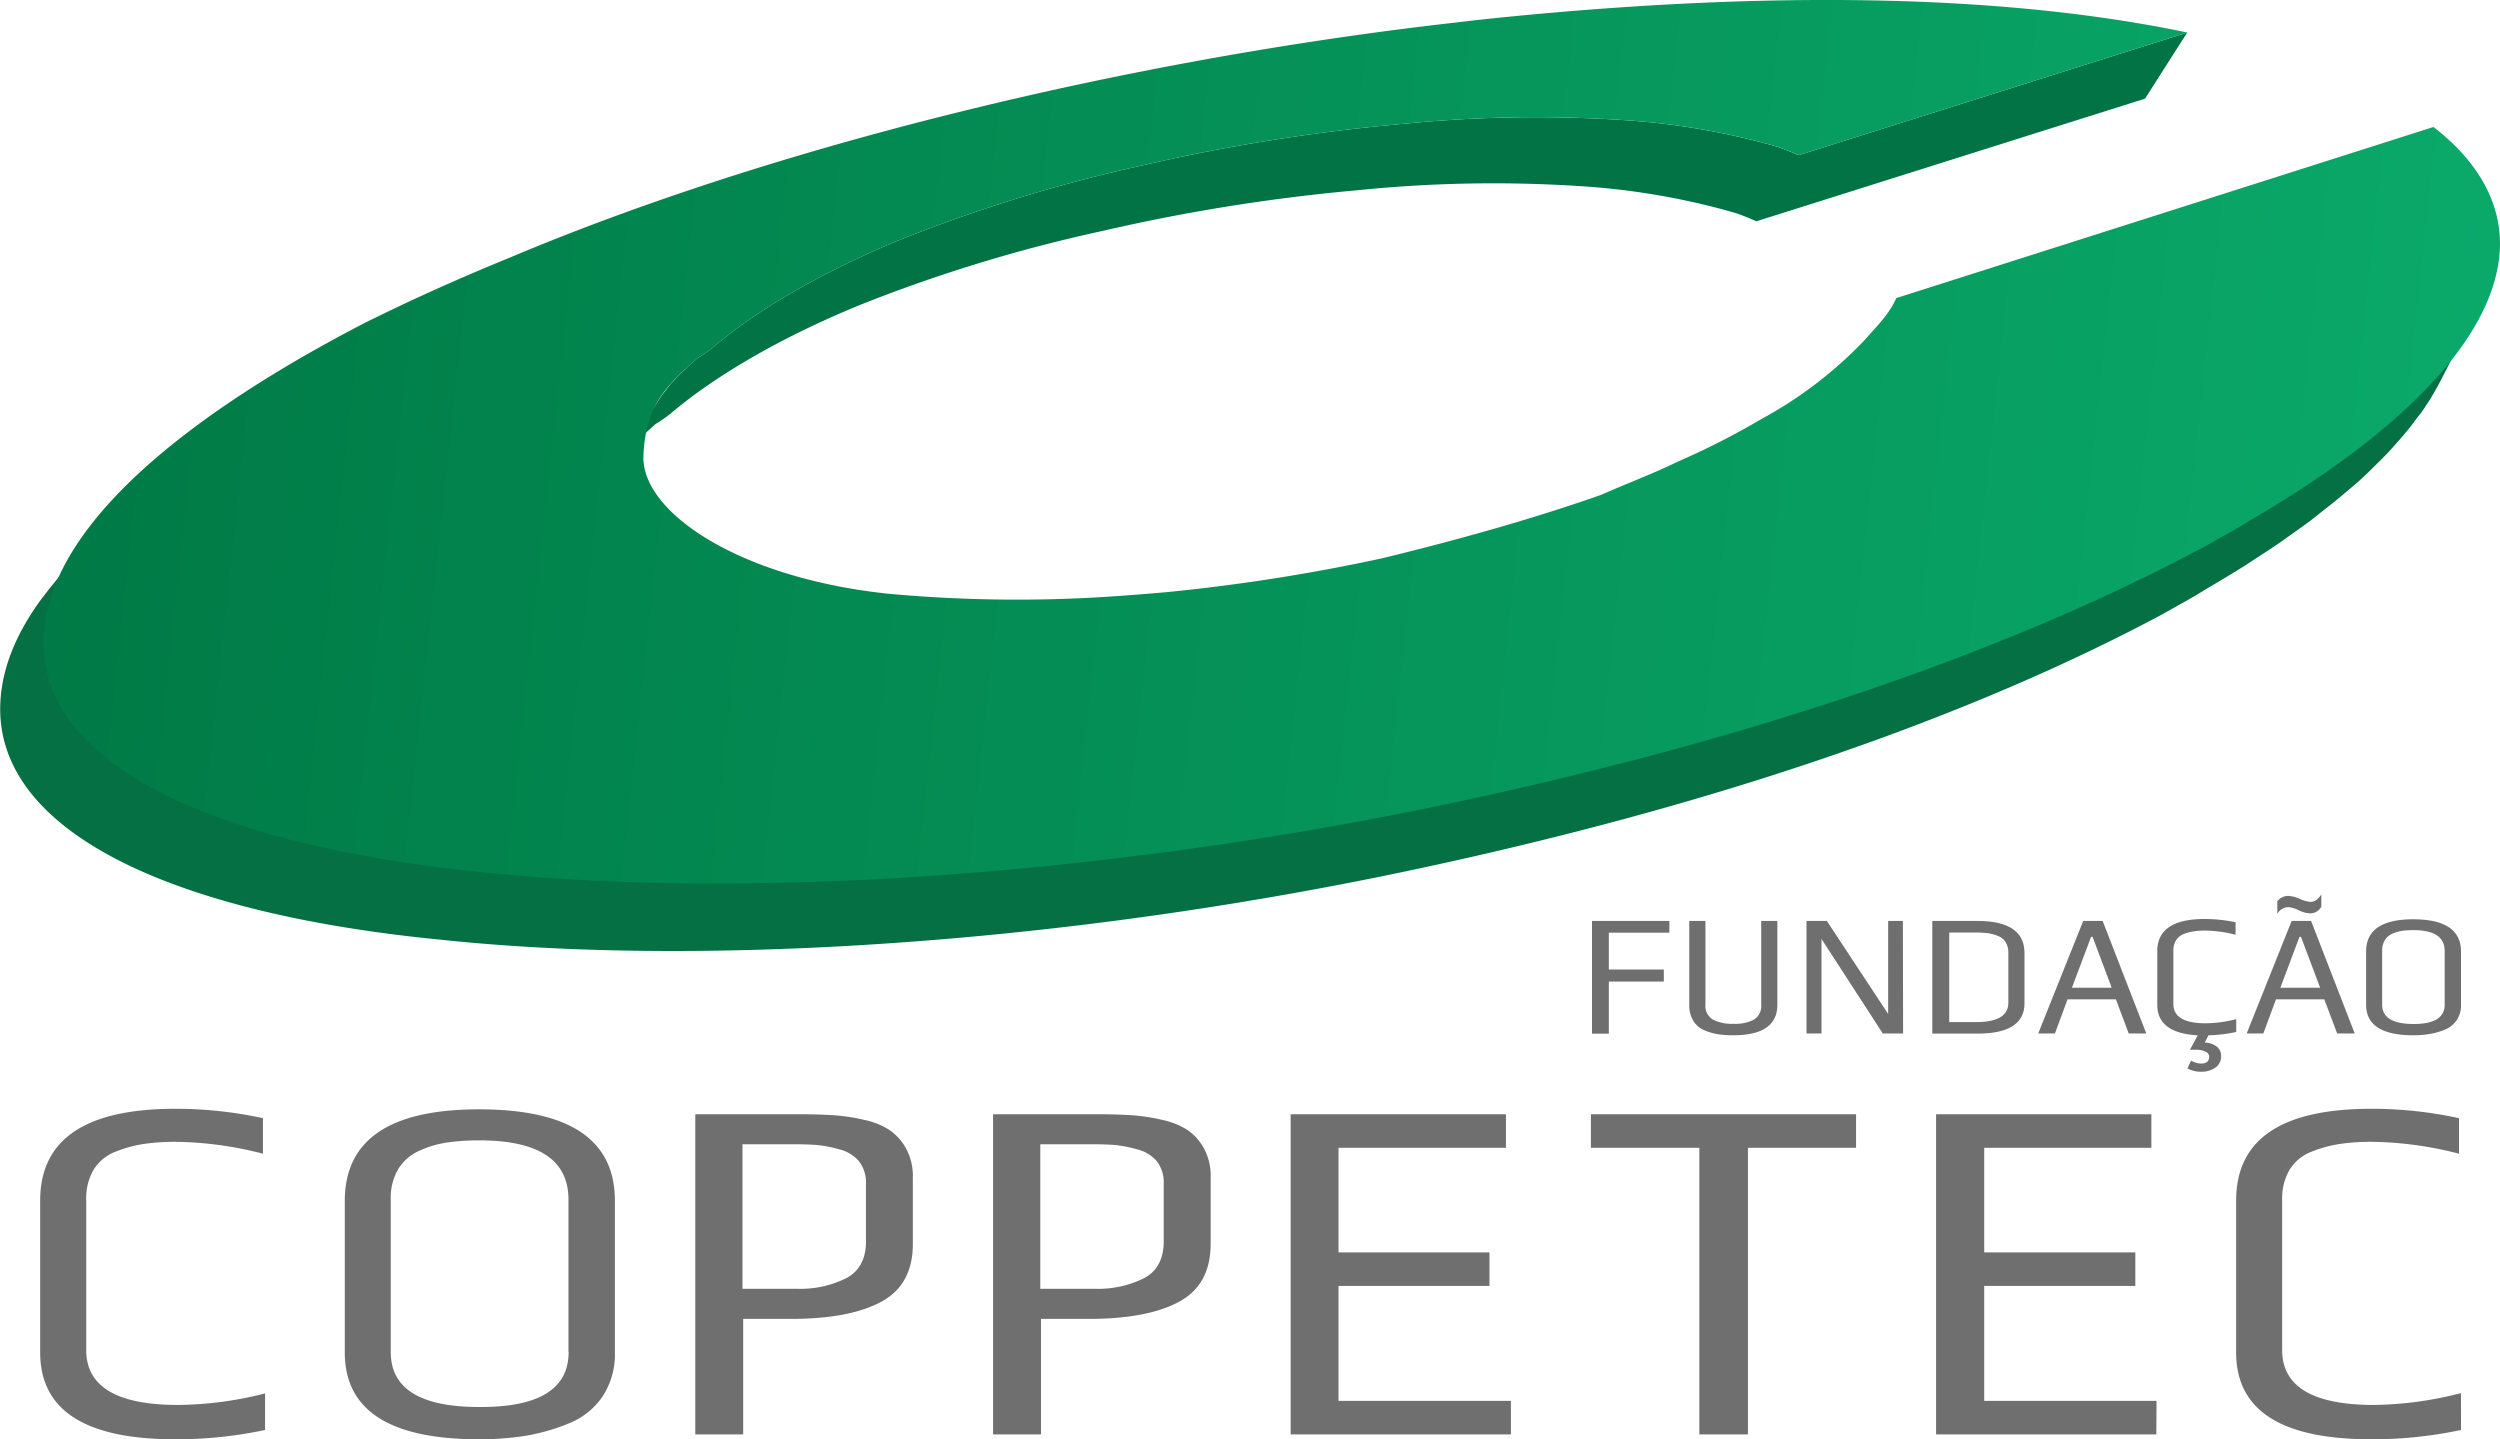 <svg id="logotipo-coppetec" xmlns="http://www.w3.org/2000/svg" xmlns:xlink="http://www.w3.org/1999/xlink" viewBox="0 0 500.25 288"><defs><clipPath id="clip-path" transform="translate(-289.96 -396.59)"><path d="M668.26,458.4l-8.44,13.22a16.46,16.46,0,0,0,1.16-2.16l8.46-13.22A17.83,17.83,0,0,1,668.26,458.4Z" style="fill:none"/></clipPath><linearGradient id="linear-gradient" x1="289.06" y1="459.84" x2="769.56" y2="459.84" gradientTransform="translate(67.26 -28.65) rotate(6.13)" gradientUnits="userSpaceOnUse"><stop offset="0" stop-color="#007a46"/><stop offset="1" stop-color="#0aa96a"/></linearGradient></defs><path d="M343,682.73a85.51,85.51,0,0,1-18,1.86q-27,0-27-17.37V636.83q0-18.36,27-18.37a81.68,81.68,0,0,1,17.58,1.88v7.11a72.23,72.23,0,0,0-17.39-2.38,43,43,0,0,0-6.61.45,25.22,25.22,0,0,0-5.64,1.58,8.87,8.87,0,0,0-4.25,3.55,11.42,11.42,0,0,0-1.48,6.07v30q0,11,18.38,11A72.24,72.24,0,0,0,343,675.41Z" transform="translate(-289.96 -396.59)" style="fill:#706f70"/><path d="M413,636.83v30.39a15.28,15.28,0,0,1-2.52,8.88,14.78,14.78,0,0,1-6.86,5.38,40.27,40.27,0,0,1-8.59,2.43,58.88,58.88,0,0,1-9.2.68q-26.87,0-26.88-17.37v-30.3q0-18.37,26.88-18.35Q413,618.57,413,636.83Zm-9.29,30.3V636.62q0-11.83-17.79-11.84a44.5,44.5,0,0,0-6.61.44,20.79,20.79,0,0,0-5.53,1.68,9.34,9.34,0,0,0-4.15,3.65,11.4,11.4,0,0,0-1.48,6.07v30.51q0,11.05,17.87,11Q403.75,678.18,403.74,667.13Z" transform="translate(-289.96 -396.59)" style="fill:#706f70"/><path d="M472.62,632.18v13.33q0,8.19-6.37,11.59c-4.25,2.28-10.26,3.4-18,3.4h-9.58v23.11h-9.58V619.55H450c2.63,0,4.91.08,6.81.2a38.12,38.12,0,0,1,6.08.93,15,15,0,0,1,5.14,2.08,10.86,10.86,0,0,1,3.26,3.7A11.49,11.49,0,0,1,472.62,632.18ZM463.24,645V633.37a6.89,6.89,0,0,0-1.39-4.4,7.42,7.42,0,0,0-4-2.41,24.78,24.78,0,0,0-4.3-.84c-1.15-.1-2.59-.16-4.3-.16H438.53v28.92h11a20.57,20.57,0,0,0,9.73-2.11C461.9,651,463.24,648.5,463.24,645Z" transform="translate(-289.96 -396.59)" style="fill:#706f70"/><path d="M532.21,632.18v13.33q0,8.19-6.37,11.59c-4.26,2.28-10.26,3.4-18,3.4h-9.58v23.11h-9.58V619.55h20.95c2.63,0,4.9.08,6.81.2a38.12,38.12,0,0,1,6.08.93,15.08,15.08,0,0,1,5.14,2.08,10.73,10.73,0,0,1,3.25,3.7A11.39,11.39,0,0,1,532.21,632.18ZM522.82,645V633.37a6.94,6.94,0,0,0-1.37-4.4,7.49,7.49,0,0,0-4-2.41,25.05,25.05,0,0,0-4.29-.84c-1.16-.1-2.6-.16-4.31-.16H498.12v28.92h11a20.57,20.57,0,0,0,9.73-2.11C521.49,651,522.82,648.5,522.82,645Z" transform="translate(-289.96 -396.59)" style="fill:#706f70"/><path d="M592.29,683.61H548.22V619.55H591.3v6.71H557.8v20.93H588v6.71H557.8v23h34.49Z" transform="translate(-289.96 -396.59)" style="fill:#706f70"/><path d="M661.36,626.26H639.72v57.35H630V626.26H608.3v-6.71h53.06Z" transform="translate(-289.96 -396.59)" style="fill:#706f70"/><path d="M721.44,683.61H677.37V619.55h43.08v6.71H687v20.93h30.24v6.71H687v23h34.49Z" transform="translate(-289.96 -396.59)" style="fill:#706f70"/><path d="M782.41,682.73a85.6,85.6,0,0,1-18,1.86q-27,0-27-17.37V636.83q0-18.36,27-18.37a81.79,81.79,0,0,1,17.6,1.88v7.11a72.38,72.38,0,0,0-17.41-2.38,43.09,43.09,0,0,0-6.61.45,25.29,25.29,0,0,0-5.63,1.58,8.87,8.87,0,0,0-4.25,3.55,11.42,11.42,0,0,0-1.49,6.07v30q0,11,18.39,11a72.31,72.31,0,0,0,17.39-2.37Z" transform="translate(-289.96 -396.59)" style="fill:#706f70"/><path d="M624,583.22H611.89v7.37h11V593h-11v10.43h-3.37V580.87H624Z" transform="translate(-289.96 -396.59)" style="fill:#706f70"/><path d="M645.61,580.87v16.76q0,6.12-8.83,6.12a21.16,21.16,0,0,1-3.16-.22,12.09,12.09,0,0,1-2.75-.84,4.7,4.7,0,0,1-2.12-1.9,6,6,0,0,1-.77-3.16V580.87h3.24v16.74a3.17,3.17,0,0,0,1.49,3,8.39,8.39,0,0,0,4.14.84,8.06,8.06,0,0,0,4.08-.84,3.2,3.2,0,0,0,1.45-3V580.87Z" transform="translate(-289.96 -396.59)" style="fill:#706f70"/><path d="M670.77,603.39h-4.06l-12.27-18.92v18.92h-3V580.87h4.07l12.27,18.61V580.87h2.95Z" transform="translate(-289.96 -396.59)" style="fill:#706f70"/><path d="M695.06,587.32v10c0,4.07-3.14,6.1-9.45,6.1h-9V580.87h9Q695.06,580.87,695.06,587.32Zm-3.23,9.9v-9.94a4,4,0,0,0-.52-2.12,3,3,0,0,0-1.47-1.25,8.68,8.68,0,0,0-2-.57,17.42,17.42,0,0,0-2.33-.15H680v17.92h5.39Q691.83,601.11,691.83,597.22Z" transform="translate(-289.96 -396.59)" style="fill:#706f70"/><path d="M719.43,603.39h-3.51l-2.57-6.84h-9.67l-2.53,6.84h-3.34l9-22.52h3.89Zm-6.92-9.15-3.82-10.18h-.31l-3.83,10.18Z" transform="translate(-289.96 -396.59)" style="fill:#706f70"/><path d="M737.43,603.09a29.15,29.15,0,0,1-5.56.66l-.73,1.46a4,4,0,0,1,2.26.71,2.26,2.26,0,0,1,1,2,2.62,2.62,0,0,1-1.18,2.32,4.7,4.7,0,0,1-2.74.8,5.45,5.45,0,0,1-2.82-.66l.73-1.56a4.12,4.12,0,0,0,2,.59c1.09,0,1.63-.46,1.63-1.4a1.16,1.16,0,0,0-.77-1,4.36,4.36,0,0,0-1.94-.37h-1.15c.51-.88,1-1.84,1.57-2.88q-8.1-.45-8.1-6.09V586.94q0-6.45,9.48-6.46a29.56,29.56,0,0,1,6.19.66v2.5a25.17,25.17,0,0,0-6.12-.84,14.39,14.39,0,0,0-2.32.17,9.09,9.09,0,0,0-2,.55,3.11,3.11,0,0,0-1.49,1.25,4,4,0,0,0-.52,2.14v10.56c0,2.59,2.15,3.88,6.47,3.88a25.11,25.11,0,0,0,6.11-.83Z" transform="translate(-289.96 -396.59)" style="fill:#706f70"/><path d="M761.14,603.39h-3.51l-2.58-6.84h-9.66l-2.54,6.84h-3.33l9-22.52h3.89Zm-13.28-27.53a6.42,6.42,0,0,1,2.26.59,6.52,6.52,0,0,0,2.08.6,2.09,2.09,0,0,0,1.26-.37,4.73,4.73,0,0,0,1-1.12V578a2.49,2.49,0,0,1-2.26,1.35,5.83,5.83,0,0,1-2.29-.62,5.68,5.68,0,0,0-2-.62,2.58,2.58,0,0,0-2.26,1.35v-2.53A2.8,2.8,0,0,1,747.86,575.86Zm6.36,18.38-3.83-10.18h-.31l-3.82,10.18Z" transform="translate(-289.96 -396.59)" style="fill:#706f70"/><path d="M782.41,586.94v10.69a5.33,5.33,0,0,1-.89,3.13,5.16,5.16,0,0,1-2.41,1.89,14.23,14.23,0,0,1-3,.85,19.17,19.17,0,0,1-3.23.25q-9.45,0-9.46-6.12V587q0-6.47,9.46-6.46T782.41,586.94Zm-3.27,10.67V586.88c0-2.79-2.09-4.17-6.26-4.17a16.09,16.09,0,0,0-2.33.15,8,8,0,0,0-1.95.59,3.36,3.36,0,0,0-1.45,1.29,4,4,0,0,0-.52,2.14v10.73c0,2.58,2.09,3.88,6.29,3.88S779.14,600.19,779.14,597.61Z" transform="translate(-289.96 -396.59)" style="fill:#706f70"/><g style="isolation:isolate"><g style="clip-path:url(#clip-path)"><path d="M664,444.93,657,459a16.91,16.91,0,0,0,.94-2.27l7-14.06a17,17,0,0,1-.93,2.28" transform="translate(-289.96 -396.59)" style="fill:#057043"/></g></g><path d="M649.86,427.64c-1.28-.55-2.55-1.1-4.23-1.68a145.07,145.07,0,0,0-31.29-5.37,266.25,266.25,0,0,0-43.6.78c-.72.05-1.44.13-2.16.2a378.2,378.2,0,0,0-49.51,8,311.76,311.76,0,0,0-48.45,14.77c-15.34,6.27-28.15,13.63-37.08,21a28.94,28.94,0,0,1-4,2.91c-.79.68-1.53,1.33-2.24,2-.19.19-.36.36-.55.53-.48.46-1,.93-1.41,1.38-.24.24-.44.49-.67.73s-.71.77-1,1.16l-.64.83c-.2.26-.42.51-.6.77s-.32.46-.46.7l-8.45,13.23a17.93,17.93,0,0,1,1.09-1.5c.2-.27.39-.54.61-.8s.68-.77,1-1.16.44-.5.69-.75c.41-.41.85-.84,1.3-1.26l.67-.64c.7-.64,1.43-1.29,2.21-2a28.41,28.41,0,0,0,4-2.91c8.93-7.34,21.73-14.72,37.07-21a307.62,307.62,0,0,1,48.46-14.77,374.53,374.53,0,0,1,49.5-8l2.16-.2a267.39,267.39,0,0,1,43.61-.77,144.47,144.47,0,0,1,31.28,5.37c1.68.57,3,1.12,4.24,1.68l77.77-24.54,8.44-13.23Z" transform="translate(-289.96 -396.59)" style="fill:#017345"/><path d="M781.24,466.43c-.52.71-1,1.41-1.61,2.11s-1,2.21-1.68,3-1.22,1.4-1.89,2.11-1.65,1.68-2.5,2.53c-.7.69-1.39,1.37-2.13,2.06-.92.86-1.91,1.72-2.9,2.57-.77.67-1.52,1.35-2.33,2-1.07.88-2.21,1.76-3.35,2.65-.82.64-1.61,1.29-2.46,1.92-1.25.93-2.57,1.86-3.89,2.79-.83.58-1.62,1.18-2.48,1.76-1.52,1-3.12,2.07-4.73,3.1-.74.46-1.42.94-2.17,1.41q-3.58,2.25-7.43,4.49c-2.79,1.77-5.46,3.15-8.51,4.9C693.7,526,642.07,544.6,575.53,558.31a767.29,767.29,0,0,1-78.87,11.84c-40.19,3.9-78.38,4.31-109.73,1-54.57-5.33-89.28-21.84-88.25-47,.22-5.91,4-12,7.83-18.06-2.81,4.41-7.23,8.9-10,13.32-3.87,6-6,12-6.24,18-1,25.21,33.68,41.73,88.25,47,31.36,3.31,69.55,2.89,109.73-1a764.26,764.26,0,0,0,78.87-11.86c66.55-13.7,118.17-32.31,155.65-52.39,3.06-1.76,5.73-3.15,8.51-4.92q3.84-2.24,7.42-4.47c.81-.51,1.55-1,2.35-1.53,1.54-1,3.09-2,4.55-3,.9-.61,1.74-1.23,2.61-1.84,1.27-.9,2.55-1.8,3.76-2.71.89-.66,1.69-1.32,2.54-2,1.11-.86,2.23-1.73,3.27-2.6.83-.68,1.59-1.37,2.38-2,1-.86,2-1.69,2.86-2.55.75-.69,1.44-1.39,2.14-2.08.86-.85,1.71-1.68,2.5-2.52s1.26-1.4,1.88-2.09c.74-.85,1.47-1.68,2.14-2.51s1.08-1.39,1.59-2.09c.38-.5.81-1,1.17-1.52s.85-1.26,1.26-1.88c2.81-4.41,4.76-9.36,7.57-13.77C782.51,464.17,782.08,465.3,781.24,466.43Z" transform="translate(-289.96 -396.59)" style="fill:#057043;stroke:#067044;stroke-miterlimit:10;stroke-width:0.5px"/><path d="M592.65,399.86c56.42-5.48,101.16-3.86,135,3.24l-77.77,24.54c-1.28-.55-2.55-1.1-4.23-1.68a145.07,145.07,0,0,0-31.29-5.37,266.25,266.25,0,0,0-43.6.78c-.72.05-1.44.13-2.16.2a378.2,378.2,0,0,0-49.51,8,311.76,311.76,0,0,0-48.45,14.77c-15.34,6.27-28.15,13.63-37.08,21a28.94,28.94,0,0,1-4,2.91c-6.85,5.89-10.46,10.07-10.85,19.57-.42,11.15,18.9,24.39,48.94,27.57a281.36,281.36,0,0,0,47,.39c3.12-.22,6.27-.47,9.44-.77a378.53,378.53,0,0,0,42.18-6.65c16.55-4,31.4-8.29,44.08-12.75,5.3-2.35,10.53-4.28,15.36-6.66a153.6,153.6,0,0,0,16.84-8.59A82.76,82.76,0,0,0,663,464.71c2.71-3.06,5-5.28,6.4-8.47L776.89,422c8.8,6.75,13.64,15.13,13.3,24.23-.72,17.74-19.62,36.89-50.5,54.79-2.79,1.77-5.46,3.15-8.51,4.9C693.7,526,642.07,544.6,575.53,558.31a767.29,767.29,0,0,1-78.87,11.84c-40.19,3.9-78.38,4.31-109.73,1-54.57-5.33-89.28-21.84-88.25-47,.79-20.65,25-42.57,64.18-62.9,8.93-4.44,18.59-8.82,29.09-13.1,52.66-22.23,123.25-39.64,190-47.13C585.55,400.58,589.11,400.21,592.65,399.86Z" transform="translate(-289.96 -396.59)" style="fill:url(#linear-gradient)"/></svg>